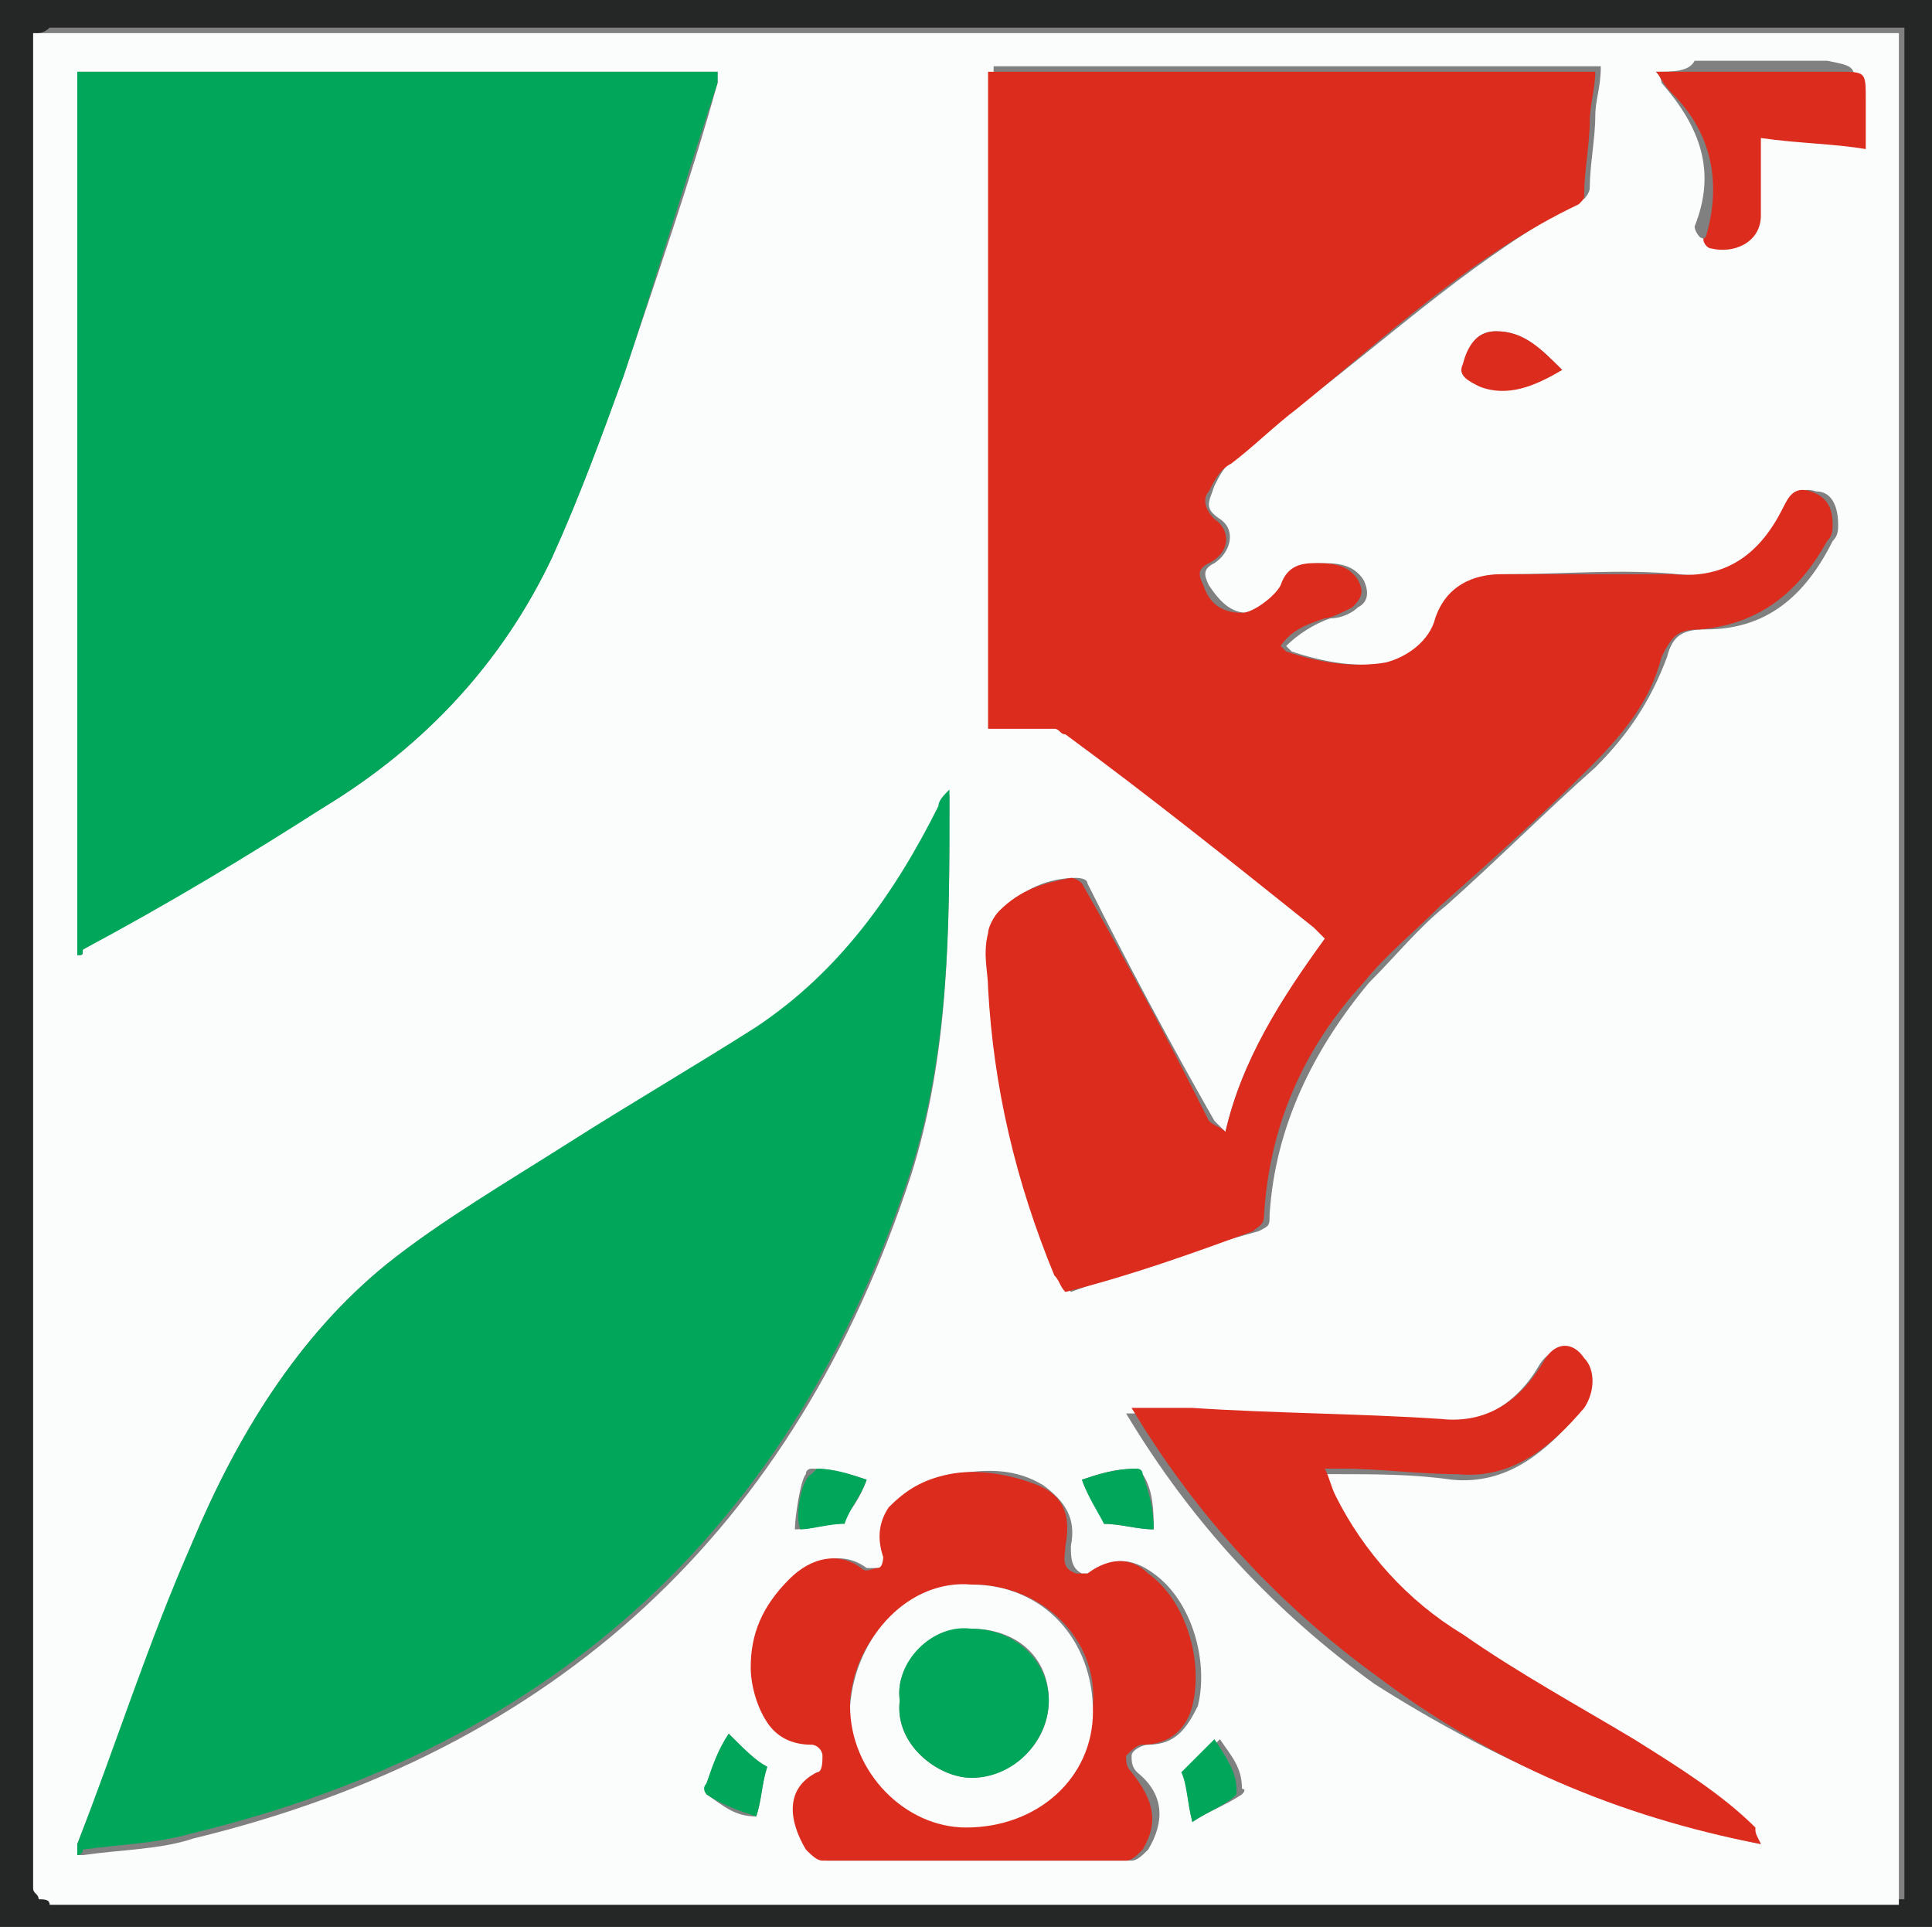 <?xml version="1.0" encoding="utf-8"?>
<!-- Generator: $$$/GeneralStr/196=Adobe Illustrator 27.6.0, SVG Export Plug-In . SVG Version: 6.00 Build 0)  -->
<svg version="1.1" baseProfile="basic" id="Ebene_1"
	 xmlns="http://www.w3.org/2000/svg" xmlns:xlink="http://www.w3.org/1999/xlink" x="0px" y="0px" width="35px" height="34.9px"
	 viewBox="0 0 35 34.9" xml:space="preserve">
<rect x="0" y="0" width="35" height="34.9" fill="#808080" stroke="none"/>
<style type="text/css">
	.st0{fill:#252626;}
	.st1{fill:#FBFDFC;}
	.st2{fill:#DB2C1D;}
	.st3{fill:#00A65A;}
</style>
<g>
	<path class="st0" d="M0,35C0,23.3,0,11.7,0,0c11.7,0,23.3,0,35,0c0,11.7,0,23.3,0,35C23.3,35,11.7,35,0,35z M0.7,0.6L0.7,0.6
		c0,0.1,0,0.1,0,0.2c0,3.9,0,7.9,0,11.8c0,5.4,0,10.9,0,16.3c0,1.8,0,3.6,0,5.3c0,0.1,0.1,0.1,0.1,0.2c0.1,0,0.2,0,0.2,0
		c1,0,1.9,0,2.9,0c10.1,0,20.3,0,30.4,0c0.1,0,0.1,0,0.2,0c0-0.1,0-0.1,0-0.2c0-11.2,0-22.3,0-33.5c0-0.1,0-0.1,0-0.2l0,0
		c-0.1,0-0.1,0-0.2,0c-11.1,0-22.3,0-33.4,0C0.8,0.6,0.7,0.6,0.7,0.6z"/>
	<path class="st1" d="M0.7,34.4c0-0.1-0.1-0.1-0.1-0.2c0-1.8,0-3.6,0-5.3c0-5.4,0-10.9,0-16.3c0-3.9,0-7.9,0-11.8c0-0.1,0-0.1,0-0.2
		c0,0,0,0,0,0c0.1,0,0.1,0,0.2,0c11.1,0,22.3,0,33.4,0c0.1,0,0.1,0,0.2,0c0,0,0,0,0,0c0,0.1,0,0.1,0,0.2c0,11.2,0,22.3,0,33.5
		c0,0.1,0,0.1,0,0.2c-0.1,0-0.1,0-0.2,0c-10.1,0-20.3,0-30.4,0c-1,0-1.9,0-2.9,0C0.9,34.4,0.8,34.4,0.7,34.4z M22.2,20.5
		C22.2,20.5,22.1,20.5,22.2,20.5c-0.1-0.1-0.1-0.1-0.2-0.2c-0.8-1.4-1.6-2.9-2.3-4.3c0-0.1-0.2-0.1-0.2-0.1c-0.5,0-1,0.2-1.3,0.6
		c-0.1,0.1-0.2,0.3-0.2,0.4c0,0.3,0,0.6,0,1c0.1,1.8,0.5,3.5,1.2,5.2c0,0.1,0.1,0.2,0.2,0.3c1.1-0.4,2.3-0.8,3.4-1.1
		c0.2-0.1,0.2-0.1,0.2-0.3c0.1-1.6,0.8-3,1.8-4.2c0.5-0.5,0.9-1,1.4-1.4c0.9-0.8,1.8-1.7,2.7-2.5c0.6-0.6,1-1.2,1.3-2
		c0.1-0.4,0.3-0.5,0.7-0.5c1.1,0,1.8-0.6,2.3-1.6c0.1-0.1,0.1-0.2,0.1-0.3c0-0.3-0.1-0.6-0.4-0.6c-0.3-0.1-0.4,0.1-0.5,0.3
		c-0.4,0.9-1,1.3-2,1.2c-1-0.1-2.1,0-3.1,0c-0.6,0-1,0.2-1.2,0.8c-0.1,0.4-0.5,0.7-0.9,0.8c-0.6,0.1-1.2,0-1.8-0.2
		c0,0-0.1-0.1-0.1-0.1c0.2-0.2,0.5-0.4,0.8-0.5c0.2,0,0.4-0.1,0.5-0.2c0.2-0.1,0.2-0.3,0.1-0.5c-0.2-0.3-0.5-0.3-0.8-0.3
		c-0.3,0-0.5,0.1-0.6,0.4c-0.1,0.2-0.5,0.5-0.7,0.5c-0.3,0-0.5-0.2-0.7-0.5c-0.1-0.2-0.1-0.3,0.1-0.4c0.3-0.2,0.4-0.6,0.1-0.8
		c-0.3-0.2-0.2-0.3-0.1-0.6c0.1-0.2,0.2-0.4,0.4-0.5c0.4-0.3,0.8-0.7,1.2-1c1.7-1.3,3.2-2.7,5.1-3.7c0,0,0.1-0.1,0.1-0.2
		c0-0.4,0.1-0.9,0.1-1.3c0-0.3,0.1-0.5,0.1-0.9c-3.7,0-7.3,0-11,0c0,4,0,7.9,0,11.9c0.4,0,0.8,0,1.2,0c0.1,0,0.2,0,0.2,0.1
		c1.5,1.2,3,2.4,4.5,3.5c0.1,0,0.1,0.1,0.2,0.2C23.2,18.1,22.5,19.2,22.2,20.5z M1.4,17.3c0.1,0,0.1,0,0.1-0.1
		c1.5-0.9,2.9-1.7,4.4-2.6c1.8-1.1,3.2-2.6,4.1-4.5c0.5-1.1,0.9-2.2,1.3-3.3c0.6-1.8,1.2-3.5,1.7-5.3c0-0.1,0-0.1,0-0.2
		c-3.9,0-7.8,0-11.6,0C1.4,6.7,1.4,12,1.4,17.3z M1.4,33.6c0.1,0,0.1,0,0.1,0c0.7-0.1,1.4-0.1,2-0.3c6.6-1.6,10.9-5.6,13-12
		c0.7-2.2,0.7-4.5,0.7-6.7c0,0,0-0.1,0-0.2c-0.1,0.1-0.1,0.2-0.2,0.3c-0.8,1.6-1.8,3-3.3,4c-1.1,0.8-2.3,1.4-3.4,2.1
		C9.2,21.4,8,22.1,7,22.9c-1.6,1.3-2.7,3.1-3.5,5c-0.7,1.8-1.4,3.7-2.1,5.5C1.4,33.5,1.4,33.5,1.4,33.6z M17.7,33.7
		C17.7,33.7,17.7,33.7,17.7,33.7c0.9,0,1.9,0,2.8,0c0.1,0,0.2-0.1,0.3-0.2c0.3-0.5,0.3-1-0.2-1.4c-0.1-0.1-0.1-0.2-0.1-0.3
		c0-0.1,0.2-0.2,0.3-0.2c0.5,0,0.7-0.3,0.9-0.7c0.2-0.8-0.1-1.9-0.8-2.4c-0.4-0.3-0.8-0.3-1.1,0c-0.1,0-0.2,0-0.2,0
		c-0.2-0.1-0.2-0.3-0.2-0.5c0.1-0.5-0.1-0.8-0.5-1.1c-0.5-0.3-1-0.3-1.6-0.2c-0.4,0.1-0.8,0.2-1.1,0.6c-0.2,0.3-0.2,0.6-0.1,0.9
		c0,0.1-0.1,0.2-0.1,0.2c-0.1,0-0.2,0-0.3,0c-0.4-0.3-0.9-0.2-1.3,0.2c-0.4,0.4-0.6,1-0.7,1.6c0,0.4,0,0.7,0.3,1
		c0.2,0.3,0.5,0.3,0.8,0.4c0.1,0,0.2,0.1,0.2,0.2c0,0.1,0,0.2-0.1,0.3c-0.5,0.3-0.5,1-0.2,1.4c0.1,0.1,0.2,0.2,0.3,0.2
		C15.8,33.7,16.7,33.7,17.7,33.7z M31.9,33.4C31.9,33.3,31.9,33.3,31.9,33.4c-0.1-0.2-0.1-0.2-0.2-0.3c-0.7-0.7-1.4-1.2-2.2-1.6
		c-1-0.6-2.1-1.2-3.1-1.9c-1-0.6-1.7-1.5-2.3-2.5C24,27,24,26.8,23.9,26.7c0.1,0,0.2,0,0.3,0c0.7,0,1.4,0,2.1,0.1
		c1,0.1,1.7-0.5,2.3-1.2c0.2-0.3,0.2-0.6,0-0.9c-0.2-0.3-0.5-0.3-0.7,0c-0.4,0.7-1,1.1-1.9,1.1c-1.5-0.1-3-0.2-4.5-0.2
		c-0.3,0-0.7,0-1.1,0c1.2,2,2.7,3.6,4.5,4.9C27.1,31.9,29.4,32.9,31.9,33.4z M30,1.3c0.1,0.1,0.1,0.2,0.1,0.2c0.7,0.8,1,1.6,0.6,2.6
		c0,0.1,0.1,0.2,0.1,0.2c0.5,0.2,0.9-0.1,0.9-0.6c0-0.4,0-0.7,0-1.1c0-0.1,0-0.1,0-0.3c0.6,0.1,1.2,0.1,1.9,0.2c0-0.3,0-0.6,0-0.9
		c0-0.4,0-0.4-0.5-0.5c-0.8,0-1.6,0-2.4,0C30.6,1.3,30.3,1.3,30,1.3z M28.3,6.7C27.9,6.3,27.6,6,27.1,6c-0.3,0-0.5,0.2-0.5,0.5
		c-0.1,0.3,0.1,0.4,0.3,0.4C27.4,7.2,27.8,6.9,28.3,6.7z M15.7,26.8c-0.3-0.1-0.6-0.2-1-0.2c0,0-0.1,0-0.1,0.1
		c-0.1,0.1-0.2,0.8-0.2,1c0.3,0,0.6-0.1,0.8-0.1C15.4,27.4,15.6,27.1,15.7,26.8z M19.6,26.8c0.1,0.3,0.3,0.5,0.4,0.8
		c0.3,0,0.6,0.1,0.9,0.1c0-0.3,0-0.7-0.2-1c0,0-0.1-0.1-0.1-0.1C20.2,26.6,19.9,26.7,19.6,26.8z M13.2,31.4
		c-0.1,0.3-0.3,0.6-0.4,0.9c0,0,0,0.1,0,0.2c0.3,0.2,0.5,0.4,0.9,0.4c0.1-0.3,0.1-0.6,0.2-0.9C13.7,31.9,13.5,31.7,13.2,31.4z
		 M21.6,33c0.3-0.2,0.6-0.3,0.9-0.5c0,0,0.1-0.1,0-0.1c0-0.4-0.2-0.6-0.4-0.9c-0.2,0.2-0.4,0.4-0.6,0.6C21.5,32.3,21.5,32.6,21.6,33
		z"/>
	<path class="st2" d="M0.7,34.4c0.1,0,0.2,0,0.2,0C0.9,34.4,0.8,34.4,0.7,34.4z"/>
	<path class="st3" d="M0.7,0.6C0.7,0.6,0.7,0.6,0.7,0.6C0.7,0.6,0.7,0.6,0.7,0.6z"/>
	<path class="st3" d="M34.4,0.6C34.4,0.6,34.4,0.6,34.4,0.6C34.4,0.6,34.4,0.6,34.4,0.6z"/>
	<path class="st2" d="M22.2,20.5c0.3-1.3,1-2.4,1.8-3.5c-0.1-0.1-0.1-0.1-0.2-0.2c-1.5-1.2-3-2.4-4.5-3.5c-0.1,0-0.1-0.1-0.2-0.1
		c-0.4,0-0.8,0-1.2,0c0-4,0-7.9,0-11.9c3.7,0,7.3,0,11,0c0,0.3-0.1,0.6-0.1,0.9c0,0.4-0.1,0.9-0.1,1.3c0,0.1,0,0.1-0.1,0.2
		c-1.9,0.9-3.5,2.4-5.1,3.7c-0.4,0.3-0.8,0.7-1.2,1c-0.2,0.1-0.3,0.3-0.4,0.5C21.8,9,21.8,9.2,22,9.4c0.3,0.2,0.3,0.6-0.1,0.8
		c-0.2,0.1-0.2,0.2-0.1,0.4c0.1,0.3,0.3,0.5,0.7,0.5c0.2,0,0.6-0.3,0.7-0.5c0.1-0.3,0.3-0.4,0.6-0.4c0.3,0,0.6,0,0.8,0.3
		c0.1,0.2,0.1,0.3-0.1,0.5c-0.2,0.1-0.4,0.2-0.5,0.2c-0.3,0.1-0.6,0.2-0.8,0.5c0,0,0.1,0.1,0.1,0.1c0.6,0.2,1.2,0.3,1.8,0.2
		c0.4-0.1,0.8-0.4,0.9-0.8c0.2-0.6,0.7-0.8,1.2-0.8c1,0,2.1,0,3.1,0c1,0.1,1.6-0.4,2-1.2c0.1-0.2,0.2-0.4,0.5-0.3
		c0.3,0.1,0.4,0.3,0.4,0.6c0,0.1,0,0.2-0.1,0.3c-0.5,0.9-1.2,1.5-2.3,1.6c-0.4,0-0.5,0.1-0.7,0.5c-0.2,0.8-0.7,1.4-1.3,2
		c-0.9,0.9-1.8,1.7-2.7,2.5c-0.5,0.5-1,0.9-1.4,1.4c-1.1,1.2-1.7,2.6-1.8,4.2c0,0.2-0.1,0.2-0.2,0.3c-1.1,0.4-2.2,0.8-3.4,1.1
		c-0.1-0.1-0.1-0.2-0.2-0.3c-0.7-1.7-1.1-3.4-1.2-5.2c0-0.3-0.1-0.6,0-1c0-0.1,0.1-0.3,0.2-0.4c0.4-0.4,0.8-0.5,1.3-0.6
		c0.1,0,0.2,0.1,0.2,0.1c0.8,1.4,1.6,2.9,2.3,4.3C22,20.4,22.1,20.4,22.2,20.5C22.1,20.5,22.2,20.5,22.2,20.5z"/>
	<path class="st3" d="M1.4,17.3c0-5.3,0-10.7,0-16c3.9,0,7.7,0,11.6,0c0,0.1,0,0.1,0,0.2c-0.6,1.8-1.1,3.5-1.7,5.3
		C10.9,7.9,10.5,9,10,10.1c-0.9,1.9-2.3,3.4-4.1,4.5c-1.4,0.9-2.9,1.8-4.4,2.6C1.5,17.3,1.5,17.3,1.4,17.3z"/>
	<path class="st3" d="M1.4,33.6c0-0.1,0-0.1,0-0.2c0.7-1.8,1.3-3.7,2.1-5.5c0.8-1.9,1.9-3.7,3.5-5c1-0.8,2.2-1.5,3.3-2.2
		c1.1-0.7,2.3-1.4,3.4-2.1c1.5-1,2.5-2.4,3.3-4c0-0.1,0.1-0.2,0.2-0.3c0,0.1,0,0.2,0,0.2c0,2.3,0,4.5-0.7,6.7
		c-2.1,6.4-6.4,10.4-13,12c-0.7,0.2-1.3,0.2-2,0.3C1.5,33.6,1.4,33.6,1.4,33.6z"/>
	<path class="st2" d="M17.7,33.7c-0.9,0-1.8,0-2.8,0c-0.1,0-0.2-0.1-0.3-0.2c-0.3-0.5-0.4-1.1,0.2-1.4c0.1,0,0.1-0.2,0.1-0.3
		c0-0.1-0.1-0.2-0.2-0.2c-0.3,0-0.6-0.1-0.8-0.4c-0.2-0.3-0.3-0.7-0.3-1c0-0.6,0.2-1.1,0.7-1.6c0.4-0.4,0.9-0.5,1.3-0.2
		c0.1,0.1,0.2,0,0.3,0c0.1,0,0.1-0.2,0.1-0.2c-0.1-0.3-0.1-0.6,0.1-0.9c0.3-0.3,0.6-0.5,1.1-0.6c0.5-0.1,1.1,0,1.6,0.2
		c0.5,0.2,0.6,0.6,0.5,1.1c0,0.2-0.1,0.4,0.2,0.5c0.1,0,0.2,0,0.2,0c0.4-0.3,0.8-0.3,1.1,0c0.7,0.5,1,1.6,0.8,2.4
		c-0.1,0.4-0.4,0.7-0.9,0.7c-0.1,0-0.2,0.1-0.3,0.2c0,0.1,0,0.2,0.1,0.3c0.4,0.5,0.5,0.9,0.2,1.4c-0.1,0.1-0.2,0.2-0.3,0.2
		C19.5,33.7,18.6,33.7,17.7,33.7C17.7,33.7,17.7,33.7,17.7,33.7z M17.6,28.7c-1.1,0-2.1,0.9-2.2,2.1c0,1.2,0.9,2.2,2.1,2.2
		c1.2,0,2.2-0.9,2.3-2.1C19.9,29.7,18.9,28.7,17.6,28.7z"/>
	<path class="st2" d="M31.9,33.4c-2.6-0.5-4.9-1.5-6.9-3c-1.8-1.3-3.3-2.9-4.5-4.9c0.4,0,0.7,0,1.1,0c1.5,0.1,3,0.1,4.5,0.2
		c0.9,0.1,1.5-0.4,1.9-1.1c0.2-0.3,0.5-0.3,0.7,0c0.2,0.2,0.2,0.6,0,0.9c-0.6,0.7-1.3,1.3-2.3,1.2c-0.7,0-1.4-0.1-2.1-0.1
		c-0.1,0-0.2,0-0.3,0c0.1,0.2,0.1,0.3,0.2,0.5c0.5,1,1.3,1.9,2.3,2.5c1,0.7,2.1,1.3,3.1,1.9c0.8,0.5,1.6,1,2.2,1.6
		C31.8,33.2,31.8,33.2,31.9,33.4C31.9,33.3,31.9,33.3,31.9,33.4z"/>
	<path class="st2" d="M30,1.3c0.3,0,0.6,0,0.9,0c0.8,0,1.6,0,2.4,0c0.5,0,0.5,0,0.5,0.5c0,0.3,0,0.6,0,0.9c-0.6-0.1-1.2-0.1-1.9-0.2
		c0,0.1,0,0.2,0,0.3c0,0.4,0,0.7,0,1.1c0,0.5-0.5,0.7-0.9,0.6c-0.1,0-0.2-0.2-0.1-0.2c0.3-1,0.1-1.9-0.6-2.6
		C30.1,1.5,30.1,1.4,30,1.3z"/>
	<path class="st2" d="M28.3,6.7c-0.5,0.3-1,0.5-1.5,0.3c-0.2-0.1-0.4-0.2-0.3-0.4C26.6,6.2,26.8,6,27.1,6C27.6,6,27.9,6.3,28.3,6.7z
		"/>
	<path class="st3" d="M15.7,26.8c-0.1,0.3-0.3,0.5-0.4,0.8c-0.3,0-0.6,0.1-0.8,0.1c-0.1-0.2,0-0.9,0.2-1c0,0,0.1-0.1,0.1-0.1
		C15.1,26.6,15.4,26.7,15.7,26.8z"/>
	<path class="st3" d="M19.6,26.8c0.3-0.1,0.6-0.2,1-0.2c0,0,0.1,0,0.1,0.1c0.1,0.3,0.2,0.6,0.2,1c-0.3,0-0.6-0.1-0.9-0.1
		C19.9,27.4,19.7,27.1,19.6,26.8z"/>
	<path class="st3" d="M13.2,31.4c0.3,0.3,0.5,0.5,0.7,0.6c-0.1,0.3-0.1,0.6-0.2,0.9c-0.3-0.1-0.6-0.2-0.9-0.4c0,0-0.1-0.1,0-0.2
		C12.9,32,13,31.7,13.2,31.4z"/>
	<path class="st3" d="M21.6,33c-0.1-0.4-0.1-0.7-0.2-0.9c0.2-0.2,0.4-0.4,0.6-0.6c0.2,0.3,0.4,0.6,0.4,0.9c0,0,0,0.1,0,0.1
		C22.2,32.7,21.9,32.8,21.6,33z"/>
	<path class="st1" d="M17.6,28.7c1.3,0,2.2,1,2.2,2.3c0,1.2-1,2.1-2.3,2.1c-1.1,0-2.1-1-2.1-2.2C15.5,29.6,16.5,28.6,17.6,28.7z
		 M16.3,30.8c-0.1,0.8,0.7,1.4,1.3,1.4c0.7,0,1.4-0.6,1.4-1.4c0-0.8-0.6-1.3-1.4-1.3C16.9,29.5,16.2,30.1,16.3,30.8z"/>
	<path class="st3" d="M16.3,30.8c-0.1-0.7,0.6-1.4,1.3-1.3c0.8,0,1.4,0.6,1.4,1.3c0,0.7-0.6,1.4-1.4,1.4
		C17,32.2,16.2,31.6,16.3,30.8z"/>
</g>
<g>
</g>
<g>
</g>
<g>
</g>
<g>
</g>
<g>
</g>
<g>
</g>
<g>
</g>
<g>
</g>
<g>
</g>
<g>
</g>
<g>
</g>
<g>
</g>
<g>
</g>
<g>
</g>
<g>
</g>
</svg>
